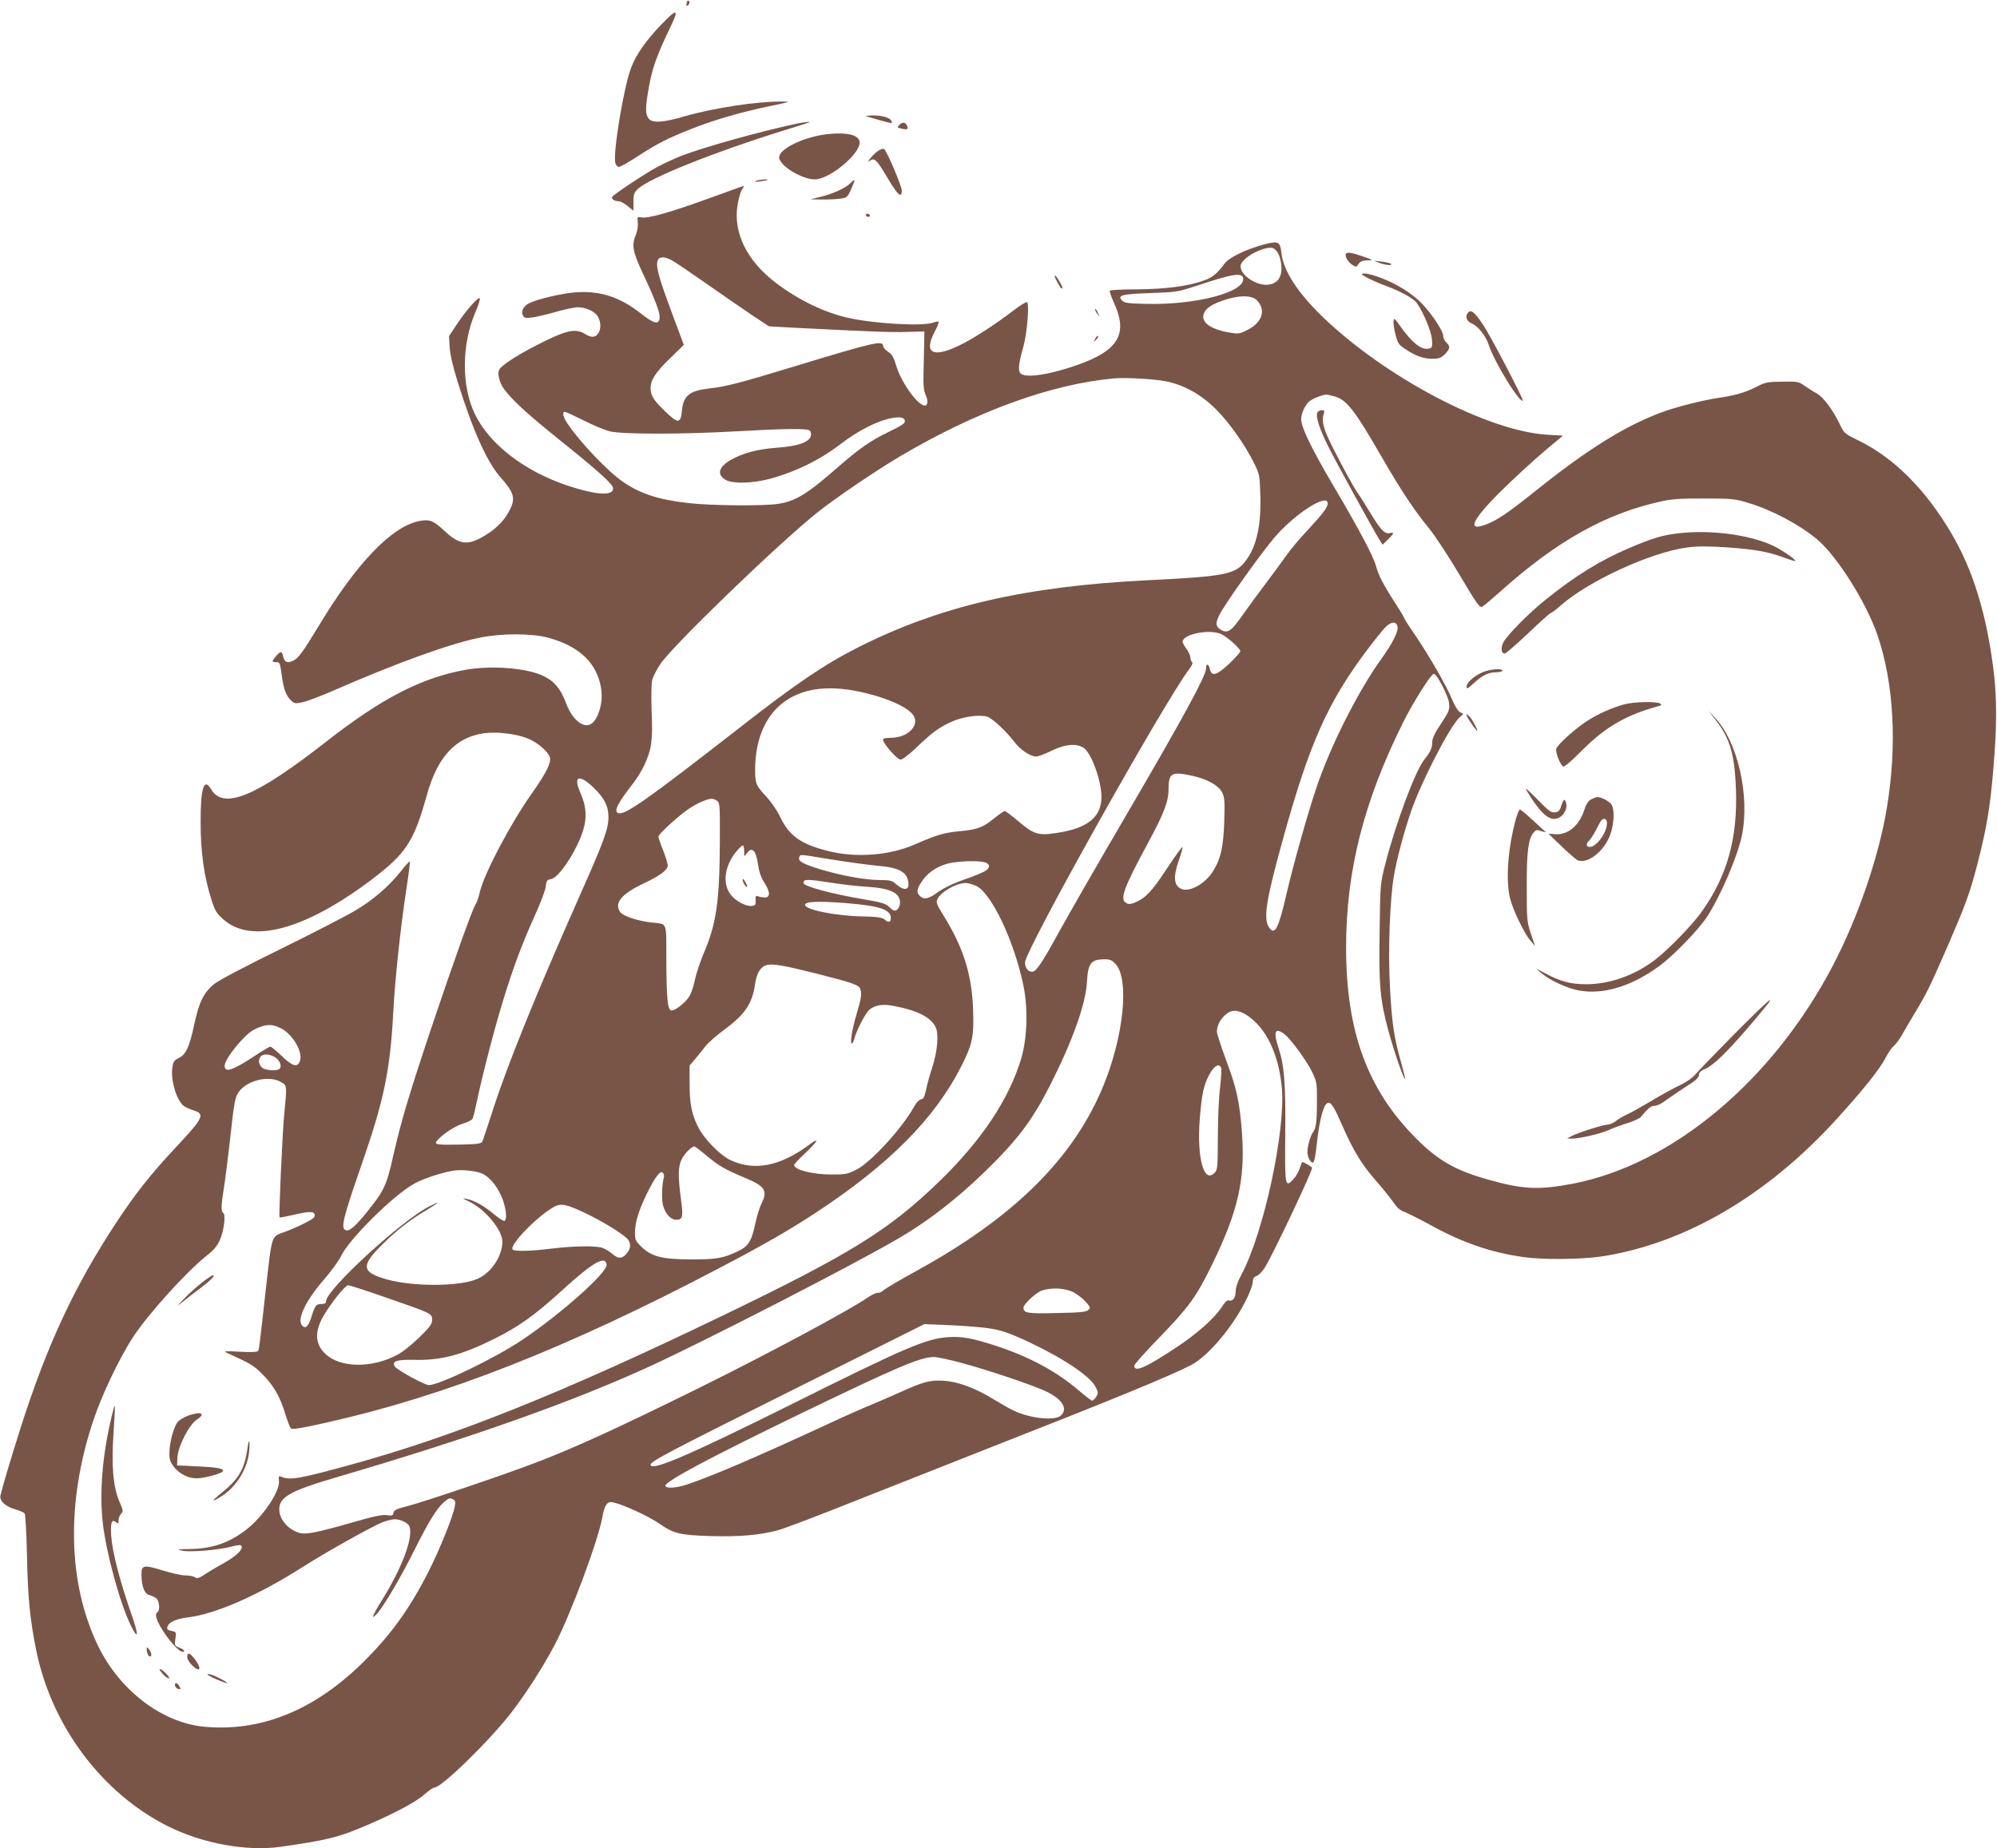 <?xml version="1.0" standalone="no"?>
<!DOCTYPE svg PUBLIC "-//W3C//DTD SVG 20010904//EN"
 "http://www.w3.org/TR/2001/REC-SVG-20010904/DTD/svg10.dtd">
<svg version="1.0" xmlns="http://www.w3.org/2000/svg"
 width="1280pt" height="1185pt" viewBox="0 0 1280 1185"
 preserveAspectRatio="xMidYMid meet">
<g transform="translate(0,1185) scale(0.1,-0.1)"
fill="#795548" stroke="none">
<path d="M4407 11844 c-4 -4 -7 -14 -7 -23 0 -11 3 -12 11 -4 6 6 10 16 7 23
-2 6 -7 8 -11 4z"/>
<path d="M4239 11693 c-98 -102 -163 -194 -194 -278 -48 -127 -117 -546 -101
-611 4 -13 14 -24 23 -24 9 0 64 31 122 69 126 82 188 113 341 174 143 57 322
109 505 147 132 27 137 29 79 29 -157 2 -440 -41 -623 -94 -144 -42 -212 -46
-235 -13 -21 30 -20 72 5 209 20 113 50 196 133 369 61 126 49 131 -55 23z"/>
<path d="M5551 11106 c4 -4 155 -46 164 -46 2 0 2 6 -1 14 -8 21 -58 36 -117
36 -28 0 -48 -2 -46 -4z"/>
<path d="M5110 11058 c-237 -50 -605 -153 -745 -208 -44 -17 -114 -50 -155
-72 -81 -44 -276 -174 -286 -190 -8 -13 14 -28 41 -28 11 0 37 -14 58 -31 l37
-30 0 56 c0 50 4 60 29 84 74 70 489 236 923 371 90 28 168 52 173 55 19 7
-30 3 -75 -7z"/>
<path d="M5765 11050 c-16 -17 -15 -18 15 -25 36 -8 43 -4 34 18 -9 24 -30 27
-49 7z"/>
<path d="M5303 10990 c-127 -14 -275 -77 -303 -130 -9 -17 -8 -26 4 -45 36
-55 151 -115 219 -115 93 0 287 160 287 236 0 48 -77 68 -207 54z"/>
<path d="M5630 10884 c-14 -9 -36 -30 -49 -46 -22 -27 -22 -29 -4 -17 30 18
41 7 115 -117 62 -105 88 -128 88 -76 0 31 -100 264 -115 268 -6 2 -21 -4 -35
-12z"/>
<path d="M4845 10690 c-13 -6 -5 -7 25 -3 25 3 47 7 49 9 9 8 -55 2 -74 -6z"/>
<path d="M5454 10679 c-28 -31 -105 -68 -187 -89 l-72 -18 71 -1 c39 -1 92 2
118 5 46 7 48 9 72 62 27 61 27 72 -2 41z"/>
<path d="M4546 10579 c-247 -90 -393 -131 -434 -123 -27 5 -28 5 -24 -33 2
-22 -3 -56 -12 -77 -29 -68 -21 -109 45 -250 79 -168 111 -253 107 -285 -5
-45 -37 -37 -124 32 -133 104 -258 144 -415 133 -89 -7 -247 -44 -300 -71 -35
-19 -51 -52 -37 -78 8 -16 17 -18 61 -12 29 4 97 20 152 36 55 16 117 29 138
29 45 0 95 -20 120 -47 27 -30 33 -87 13 -118 -20 -30 -45 -32 -88 -5 -61 37
-122 23 -314 -76 -126 -65 -219 -126 -234 -154 -14 -25 2 -86 32 -126 53 -71
148 -158 348 -319 258 -207 350 -290 350 -316 0 -50 -109 -43 -290 17 -279 93
-503 266 -596 459 -87 180 -86 446 3 653 20 45 32 86 28 90 -10 10 -85 -75
-146 -166 l-51 -77 4 -70 c3 -47 20 -122 52 -225 97 -311 188 -513 274 -610
85 -95 97 -134 62 -204 -30 -63 -78 -115 -144 -158 -120 -78 -176 -75 -270 12
-78 73 -100 82 -167 70 -177 -34 -403 -269 -645 -671 -105 -173 -129 -206
-165 -225 -36 -18 -56 -10 -64 27 -8 35 -15 36 -42 7 -32 -37 -33 -44 -5 -43
25 0 27 -3 38 -85 12 -90 28 -133 63 -164 19 -17 26 -18 74 -7 29 6 120 41
202 77 396 173 730 294 925 335 142 29 332 30 442 1 186 -50 297 -146 334
-291 18 -74 13 -142 -16 -208 -32 -73 -83 -83 -140 -25 -23 23 -47 63 -63 107
-34 90 -74 137 -141 170 -107 53 -339 71 -507 40 -281 -52 -533 -182 -887
-459 -453 -354 -659 -440 -739 -306 -46 78 -68 8 -67 -215 0 -188 22 -345 69
-492 22 -71 32 -87 75 -126 180 -162 525 -69 955 256 218 166 269 244 350 537
68 246 184 373 367 399 81 11 197 -2 275 -31 64 -24 138 -86 148 -125 8 -35
-26 -102 -115 -228 -135 -190 -306 -514 -334 -632 -7 -33 -20 -71 -29 -84 -22
-34 -139 -363 -284 -794 -146 -438 -192 -593 -243 -817 -42 -188 -58 -222
-170 -361 -73 -90 -111 -123 -134 -114 -34 13 -19 73 109 442 135 389 176 587
195 945 11 218 48 562 86 809 14 90 23 165 21 168 -3 2 -28 -25 -56 -61 -80
-100 -178 -185 -293 -253 -58 -35 -274 -146 -479 -247 -209 -102 -397 -201
-424 -223 -68 -54 -99 -116 -129 -257 -31 -146 -54 -197 -100 -219 -29 -14
-36 -23 -41 -60 -13 -85 29 -220 78 -251 12 -7 38 -19 59 -25 74 -24 62 -48
-119 -241 -156 -167 -256 -293 -379 -480 -265 -403 -440 -777 -609 -1305 -68
-214 -116 -375 -132 -443 -8 -33 31 -70 93 -88 29 -8 57 -20 62 -27 5 -7 12
-128 15 -272 5 -263 19 -404 58 -600 98 -489 422 -922 847 -1134 220 -110 506
-162 720 -131 307 44 373 60 571 146 171 74 301 144 353 191 27 24 55 43 63
43 46 0 360 307 498 488 94 123 198 286 271 424 102 193 280 671 307 822 11
66 28 96 53 96 46 0 236 -85 315 -140 88 -62 131 -72 329 -78 184 -5 308 6
427 37 39 10 268 97 510 194 242 96 609 241 815 322 811 318 1191 474 1324
543 113 59 275 253 361 434 19 40 35 85 35 100 0 21 7 31 25 38 13 5 37 29 51
52 50 78 304 615 304 641 0 6 -53 37 -63 37 -2 0 -9 -18 -16 -39 -6 -22 -25
-54 -42 -72 -52 -56 -54 -43 -51 283 3 333 -6 447 -43 559 -36 107 -22 136 40
87 41 -32 144 -174 178 -246 27 -59 29 -69 28 -186 0 -130 -6 -171 -26 -196
-15 -20 -35 -90 -35 -126 0 -16 7 -40 16 -53 24 -33 31 -15 44 105 19 169 46
264 75 264 20 0 38 -30 93 -156 68 -154 121 -241 214 -347 44 -50 94 -113 112
-139 21 -31 42 -49 64 -56 18 -6 90 -42 160 -80 214 -119 400 -183 613 -212
120 -17 365 -14 489 4 538 81 1068 391 1518 888 163 179 276 321 309 388 15
30 38 63 50 73 13 10 35 40 50 65 14 26 52 90 83 142 75 124 96 165 203 410
128 295 152 360 202 553 59 229 81 361 102 612 23 269 23 453 0 635 -45 356
-131 636 -269 870 -165 281 -366 482 -590 593 -96 47 -98 48 -127 110 -42 88
-105 172 -145 194 -19 10 -53 32 -77 48 -41 29 -46 30 -146 28 -94 -1 -109 -4
-161 -31 -70 -37 -143 -58 -242 -72 -96 -13 -285 -61 -374 -95 -234 -88 -471
-236 -801 -500 -180 -144 -248 -190 -319 -217 -100 -38 -101 -1 -2 112 72 84
282 281 423 398 l71 59 -101 6 c-382 23 -1035 366 -1441 757 -157 152 -249
293 -262 404 -9 79 -18 83 -115 58 -114 -31 -220 -82 -249 -121 -50 -67 -77
-88 -130 -108 -99 -37 -242 -56 -427 -58 -95 0 -175 -4 -179 -8 -4 -4 8 -39
26 -78 92 -200 29 -306 -235 -399 -173 -61 -322 -84 -360 -57 -22 17 -18 60
15 177 23 81 39 273 23 283 -5 3 -45 -21 -89 -55 -120 -92 -263 -184 -348
-224 -169 -81 -227 -47 -155 89 17 32 28 61 25 64 -3 3 -19 0 -37 -6 -71 -24
-383 -6 -550 33 -148 34 -310 113 -450 218 -192 144 -282 327 -251 508 7 39
19 82 28 95 9 14 15 25 13 24 -2 0 -103 -36 -223 -80z m3650 -361 c9 -18 17
-55 18 -84 1 -61 -25 -98 -76 -108 -77 -15 -193 60 -186 121 4 34 75 86 147
107 54 16 74 9 97 -36z m-3893 -35 c18 -9 120 -78 227 -153 107 -75 241 -167
297 -205 l102 -67 158 -9 c514 -26 619 -30 723 -27 l115 3 -1 -60 c-1 -33 -3
-116 -4 -185 -3 -99 0 -133 13 -162 17 -36 14 -68 -5 -68 -45 0 -150 145 -183
254 -17 57 -28 75 -53 91 -17 11 -31 28 -32 38 0 36 -62 22 -555 -128 -360
-110 -449 -133 -556 -145 -130 -15 -169 -46 -178 -142 -8 -85 -24 -86 -107 -6
-74 71 -94 102 -94 148 0 54 31 102 124 192 l89 87 -76 204 c-81 217 -103 293
-93 333 8 29 41 32 89 7z m3665 -116 c17 -89 -302 -174 -626 -165 -109 2 -134
6 -149 20 -34 35 -4 43 180 49 167 6 175 7 297 47 232 77 291 86 298 49z m87
-141 c61 -61 37 -142 -57 -190 -55 -28 -58 -28 -124 -17 -122 22 -182 70 -156
125 15 33 51 56 131 83 92 31 174 31 206 -1z m-580 -521 c117 -24 225 -85 319
-179 87 -87 184 -225 244 -345 35 -70 36 -79 40 -198 7 -193 -22 -331 -89
-422 -67 -94 -129 -106 -634 -131 -787 -39 -1336 -167 -1860 -433 -213 -108
-400 -235 -755 -513 -592 -461 -735 -562 -777 -547 -31 11 -5 63 93 188 26 33
59 87 74 120 47 103 54 152 47 340 -4 104 -2 186 4 207 5 20 28 65 51 100 81
120 749 766 1009 974 114 91 372 266 529 359 487 288 969 463 1370 499 76 7
261 -4 335 -19z m1078 -96 c79 -22 129 -86 312 -404 116 -200 201 -329 295
-443 37 -45 125 -179 195 -297 111 -188 130 -213 145 -205 10 5 63 50 118 99
359 322 676 500 1032 577 67 15 125 19 275 18 177 0 196 -2 280 -28 152 -45
327 -138 442 -234 127 -106 315 -404 387 -614 105 -308 127 -705 60 -1108 -53
-319 -188 -710 -350 -1018 -385 -732 -1025 -1268 -1664 -1391 -217 -41 -316
-37 -540 26 -208 58 -321 122 -461 262 -314 314 -451 687 -451 1226 0 490 112
934 366 1445 63 126 179 310 196 310 20 0 93 -141 98 -188 4 -44 0 -53 -52
-132 -40 -60 -56 -94 -56 -118 0 -38 -11 -62 -51 -112 -57 -71 -184 -411 -250
-670 -32 -124 -32 -128 -36 -420 -6 -355 2 -448 56 -648 38 -139 100 -317 107
-309 2 2 -10 50 -26 108 -45 156 -59 253 -71 482 -13 232 0 569 26 715 19 110
65 281 110 412 64 186 247 542 309 599 l26 24 -22 11 c-12 7 -32 38 -48 76
-36 88 -147 282 -236 413 -41 59 -74 111 -74 115 0 4 -27 50 -61 101 -73 114
-103 172 -119 231 -16 62 -112 243 -276 520 -138 235 -204 370 -204 423 0 34
24 89 50 112 20 18 84 44 110 45 8 0 32 -5 53 -11z m-4813 -154 c61 -31 136
-62 167 -70 76 -20 467 -20 818 0 294 17 444 19 463 6 8 -4 12 -19 10 -32 -6
-42 -78 -69 -215 -79 -131 -10 -221 -34 -301 -80 -78 -45 -89 -95 -28 -128 44
-24 168 -21 275 7 164 43 324 121 456 222 118 90 237 151 333 169 55 10 82 3
82 -21 0 -14 -27 -31 -102 -67 -115 -55 -190 -107 -333 -232 -191 -167 -264
-212 -375 -230 -96 -15 -436 -12 -580 5 -194 23 -302 58 -417 136 -95 65 -276
254 -356 374 -28 40 -35 75 -17 75 6 0 60 -25 120 -55z m4770 -532 c0 -26 -25
-59 -127 -170 -51 -54 -112 -127 -135 -160 -24 -34 -83 -115 -133 -181 -49
-65 -119 -160 -154 -210 -66 -95 -91 -113 -130 -93 -40 22 -43 45 -13 103 35
68 250 371 345 485 128 154 347 296 347 226z m448 -794 c4 -31 -37 -111 -105
-204 -149 -208 -328 -562 -417 -830 -55 -163 -149 -498 -191 -680 -51 -221
-74 -266 -112 -209 -36 56 -18 173 86 549 174 633 292 896 555 1243 41 54 89
113 106 131 39 39 73 39 78 0z m-1133 -43 c39 -17 125 -93 125 -111 0 -7 -32
-42 -70 -79 -81 -76 -114 -86 -125 -36 -8 37 -25 39 -25 3 0 -45 -145 -312
-505 -928 -194 -332 -366 -631 -440 -765 -109 -199 -144 -250 -170 -250 -26 0
-45 25 -45 60 0 76 895 1674 1055 1884 16 21 22 37 16 41 -6 3 -11 16 -11 29
0 12 -11 37 -25 56 -14 19 -25 39 -25 45 0 49 167 83 245 51z m-2318 -370
c179 -38 325 -104 352 -160 31 -65 -47 -136 -149 -136 -33 0 -50 -4 -50 -12 0
-25 91 -128 112 -128 12 0 53 31 97 73 102 98 146 131 226 168 70 33 175 49
230 35 32 -8 120 -89 173 -158 40 -54 105 -98 143 -98 13 0 57 16 97 36 87 43
161 50 207 20 50 -33 115 -211 115 -315 0 -131 -91 -203 -293 -232 -112 -17
-143 -7 -240 76 -42 36 -81 65 -87 65 -6 0 -35 -20 -66 -45 -73 -60 -108 -73
-223 -84 -99 -9 -148 -24 -286 -84 -162 -72 -378 -88 -557 -43 -177 45 -250
97 -309 222 -17 36 -55 91 -83 122 -71 76 -76 88 -76 177 0 209 77 372 216
455 116 70 265 85 451 46z m2141 -541 c92 -21 163 -61 185 -105 16 -31 18 -54
14 -185 -5 -166 -23 -244 -75 -325 -48 -75 -145 -130 -197 -110 -51 20 -57 75
-20 182 14 39 25 78 25 87 0 9 -44 -52 -99 -135 -98 -149 -137 -191 -206 -220
-26 -11 -41 -12 -55 -4 -45 24 -21 91 140 389 101 187 130 263 130 342 0 105
20 115 158 84z m-3846 -72 c71 -68 97 -119 98 -189 0 -78 -27 -153 -184 -506
-282 -636 -465 -1088 -558 -1378 -33 -102 -63 -192 -67 -200 -7 -12 -35 -16
-142 -18 -151 -3 -168 0 -148 25 34 40 115 94 165 109 30 8 58 23 63 32 5 9
18 64 30 122 36 169 109 452 167 640 64 209 122 364 205 547 34 75 64 155 67
179 4 37 8 43 33 48 38 7 108 96 165 211 68 137 75 228 24 342 -47 107 -10
123 82 36z m794 -87 c18 -14 19 -28 18 -263 -2 -386 -22 -524 -104 -716 -22
-53 -48 -129 -56 -169 -8 -40 -24 -87 -35 -105 -26 -42 -94 -95 -116 -91 -24
4 -31 70 -32 335 -1 240 9 217 -96 229 -89 10 -182 41 -200 67 -40 58 7 115
152 184 108 51 153 86 153 116 -1 12 -14 56 -30 97 -17 41 -30 80 -30 87 0 15
132 136 197 179 53 35 114 62 144 63 8 1 24 -5 35 -13z m174 -323 c0 -37 0
-37 16 -15 33 48 60 22 73 -72 7 -47 19 -82 41 -116 38 -59 38 -95 0 -94 -14
1 -32 4 -42 8 -13 6 -16 2 -15 -26 2 -29 -1 -33 -25 -36 -35 -4 -99 29 -131
68 -59 70 -45 187 34 283 17 20 35 37 40 37 5 0 9 -17 9 -37z m558 -53 c100
-16 231 -34 292 -40 147 -12 198 -41 203 -116 3 -41 -31 -44 -75 -6 -30 27
-39 30 -113 30 -94 1 -251 30 -384 71 -109 34 -137 51 -128 75 8 20 -9 21 205
-14z m998 -24 c15 -12 17 -19 8 -33 -11 -18 -51 -36 -195 -87 -41 -15 -99 -45
-128 -66 -57 -43 -90 -50 -115 -24 -24 23 -20 47 17 99 39 58 111 101 187 114
90 14 204 13 226 -3z m-999 -125 c68 -11 171 -23 230 -26 158 -10 219 -43 211
-112 -2 -14 -11 -31 -20 -37 -14 -8 -23 -5 -47 18 -25 24 -46 30 -167 51 -202
34 -384 83 -384 104 0 26 20 26 177 2z m929 -20 c98 -44 246 -357 304 -641 30
-146 24 -334 -14 -465 -77 -258 -249 -518 -512 -776 -331 -323 -572 -473
-1399 -872 -1031 -498 -1723 -775 -2385 -957 -339 -93 -393 -102 -451 -76 -12
5 -14 0 -11 -28 8 -66 -104 -232 -211 -314 -111 -85 -218 -121 -362 -123 -82
-1 -86 -2 -45 -11 52 -10 226 4 311 26 29 8 57 12 61 10 28 -17 -23 -70 -116
-120 -28 -15 -75 -43 -105 -62 -44 -30 -56 -34 -72 -24 -10 7 -38 12 -61 12
-24 0 -89 14 -146 32 -124 38 -138 35 -135 -35 2 -73 20 -116 51 -123 15 -4
35 -14 45 -22 18 -16 24 -77 7 -87 -21 -13 -8 -55 38 -126 46 -70 102 -129
123 -129 20 0 7 16 -22 27 -30 12 -31 14 -25 56 7 43 6 44 -24 51 -22 4 -31
11 -28 22 6 33 53 55 134 65 179 22 455 144 744 329 131 84 436 255 502 281
27 10 62 19 79 19 36 0 84 -23 93 -45 27 -70 -46 -266 -179 -479 -61 -98 -71
-130 -24 -76 44 51 148 228 235 402 91 182 143 267 190 308 29 25 38 28 55 19
18 -9 20 -17 14 -47 -12 -66 -96 -274 -167 -415 -124 -245 -250 -418 -434
-597 -309 -299 -647 -434 -1007 -400 -268 26 -538 231 -677 515 -195 401 -208
919 -33 1445 54 164 170 407 256 538 98 149 337 414 473 523 46 36 67 62 84
101 26 60 38 162 21 172 -15 9 -14 48 3 153 8 49 24 174 36 278 32 293 36 313
64 349 55 72 193 103 267 59 39 -22 39 -20 21 -203 -12 -122 -36 -659 -30
-665 2 -2 39 5 83 15 119 29 154 25 139 -13 -5 -14 -116 -69 -195 -97 -80 -28
-76 -17 -114 -355 -42 -377 -44 -395 -51 -406 -4 -7 -44 -9 -118 -5 -87 5
-106 4 -86 -5 162 -74 175 -82 235 -142 69 -70 112 -144 145 -257 13 -41 28
-80 34 -87 8 -9 61 -1 226 36 768 172 1542 477 2520 991 294 154 451 245 617
354 474 311 768 608 938 947 68 135 79 186 72 359 -8 225 -63 399 -194 608
-39 63 -44 77 -35 97 21 46 121 104 182 104 14 0 43 -8 66 -18z m-831 -111
c215 -18 285 -41 285 -96 0 -28 -16 -31 -41 -8 -14 12 -46 17 -146 19 -173 4
-363 43 -363 74 0 22 87 25 265 11z m1725 -390 c89 -95 54 -456 -75 -774 -190
-469 -575 -851 -1205 -1196 -102 -56 -195 -111 -207 -122 -12 -11 -28 -18 -35
-16 -7 3 -39 -12 -70 -33 -126 -86 -650 -366 -1083 -580 -523 -258 -786 -378
-1030 -472 -219 -84 -714 -251 -830 -282 -75 -19 -91 -27 -93 -44 -3 -18 -8
-20 -41 -15 -29 5 -82 -6 -217 -45 -235 -67 -300 -80 -343 -69 -73 20 -131 87
-131 151 0 80 70 119 370 207 862 253 1513 484 2009 712 370 171 1295 646
1584 815 189 109 373 251 553 425 213 206 308 332 420 551 147 289 233 527
241 673 7 119 26 143 111 144 36 0 49 -5 72 -30z m-1920 -61 c251 -64 278 -74
286 -105 8 -31 3 -58 -28 -164 -27 -90 -41 -180 -28 -180 4 0 11 12 15 27 14
57 73 170 99 191 39 30 86 37 159 22 146 -28 232 -71 263 -133 23 -43 13 -157
-21 -262 -15 -44 -32 -107 -39 -140 -10 -47 -17 -61 -33 -63 -11 -2 -30 -21
-43 -45 -76 -139 -278 -360 -373 -407 -54 -27 -69 -30 -156 -30 -121 0 -241
30 -241 61 0 5 29 37 66 71 85 80 103 113 32 60 -185 -138 -351 -172 -505
-100 -69 32 -173 139 -211 218 -40 82 -52 145 -52 281 l0 108 38 44 c20 25 50
61 65 81 16 21 70 68 120 105 132 97 180 168 197 294 10 67 34 108 71 119 39
12 113 -1 319 -53z m2761 -267 c123 -79 205 -249 225 -464 25 -277 -115 -927
-257 -1196 -26 -48 -39 -87 -39 -112 0 -40 -20 -66 -44 -57 -10 4 -25 -11 -46
-44 -45 -70 -157 -169 -285 -254 -200 -133 -275 -166 -275 -121 0 9 74 92 165
185 185 191 235 260 335 466 167 342 213 547 190 850 -15 192 -34 280 -101
458 -32 87 -59 169 -59 182 0 38 18 75 51 106 40 38 81 38 140 1z m-6191 -84
c80 -41 146 -159 121 -215 -17 -38 -48 -28 -115 37 -35 33 -67 60 -73 60 -6 0
-51 -27 -101 -60 -143 -94 -192 -110 -192 -62 0 43 125 198 185 229 73 38 116
41 175 11z m-39 -185 c32 -19 48 -58 31 -75 -17 -17 -92 -11 -113 8 -22 19
-25 54 -7 72 17 17 55 15 89 -5z m6066 -69 c3 -9 0 -67 -7 -128 -8 -61 -14
-204 -14 -318 -1 -196 -2 -209 -22 -228 -68 -69 -113 96 -94 345 5 66 14 145
21 175 24 115 95 208 116 154z m-3296 -565 c77 -64 117 -87 241 -139 132 -54
151 -84 108 -168 -11 -21 -29 -80 -40 -131 -23 -110 -44 -142 -113 -174 -92
-44 -134 -51 -292 -51 -188 0 -257 17 -322 79 -39 38 -43 46 -43 91 0 66 22
139 75 249 54 110 90 157 105 135 5 -8 8 -20 6 -26 -13 -35 -17 -145 -6 -183
14 -52 50 -91 83 -91 43 0 47 16 32 130 -20 149 -19 213 5 259 18 36 63 81 80
81 5 0 41 -27 81 -61z m-1436 -115 c50 -26 97 -86 126 -161 24 -64 30 -134 12
-140 -6 -2 -35 16 -65 41 -62 53 -129 91 -178 100 -31 6 -28 4 18 -18 102 -49
212 -182 212 -256 0 -94 -72 -201 -160 -239 -115 -50 -410 -51 -582 -3 -159
45 -166 85 -35 216 95 95 178 161 291 228 86 52 94 62 18 24 -178 -90 -662
-535 -662 -608 0 -13 -8 -18 -29 -18 -35 0 -42 -9 -65 -83 -19 -63 -41 -81
-62 -52 -30 41 27 158 141 290 48 55 97 123 111 152 49 107 345 400 474 467
58 31 161 65 240 80 57 10 155 0 195 -20z m660 -253 c104 -50 224 -123 263
-160 27 -27 28 -60 2 -93 -30 -39 -56 -41 -95 -7 -19 17 -49 34 -67 40 -48 13
-186 11 -323 -6 -139 -17 -241 -19 -250 -5 -19 31 165 219 270 275 42 22 81
13 200 -44z m133 -329 c7 -49 -294 -317 -542 -483 -171 -115 -530 -289 -597
-289 -28 0 -208 99 -220 121 -17 33 15 43 125 41 170 -5 303 30 511 133 159
79 264 154 435 310 199 182 280 229 288 167z m-1407 -213 c286 -99 289 -100
289 -141 0 -26 -14 -45 -82 -112 -49 -47 -108 -95 -144 -113 -160 -85 -359
-83 -455 4 -70 63 -75 145 -14 249 48 82 138 194 156 194 10 0 122 -36 250
-81z m4398 37 c26 -14 62 -41 80 -62 30 -33 31 -38 17 -52 -13 -13 -50 -17
-201 -20 -189 -5 -215 0 -215 34 0 23 82 99 120 111 64 20 146 15 199 -11z
m-579 -227 c106 -12 156 -28 297 -94 226 -107 395 -221 427 -290 16 -33 16
-38 2 -61 -9 -13 -21 -24 -26 -24 -5 0 -46 32 -92 71 -141 120 -317 214 -534
284 -146 47 -212 59 -302 52 -137 -10 -271 -67 -997 -429 -663 -330 -905 -434
-905 -388 0 21 116 82 925 486 l830 415 145 -6 c80 -3 183 -11 230 -16z m-129
-229 c162 -44 406 -126 513 -171 120 -51 167 -118 115 -165 -27 -24 -116 -24
-207 -1 -72 19 -107 36 -215 101 -124 77 -238 119 -329 124 -89 5 -129 -6
-288 -78 -58 -26 -139 -61 -180 -78 -41 -16 -169 -73 -285 -127 -452 -209
-739 -332 -897 -384 -67 -22 -133 -25 -133 -6 0 29 294 185 885 471 614 296
749 353 836 354 22 0 106 -18 185 -40z"/>
<path d="M8443 9203 c-10 -26 14 -100 67 -208 44 -90 299 -555 337 -614 l15
-23 34 33 c38 37 43 49 15 42 -34 -9 -58 15 -122 119 -34 57 -72 117 -84 133
-32 43 -168 299 -199 373 -28 66 -33 102 -21 140 6 18 4 22 -14 22 -12 0 -24
-7 -28 -17z"/>
<path d="M10742 8429 c-90 -11 -160 -33 -296 -91 -192 -82 -347 -178 -541
-334 -107 -86 -245 -226 -269 -272 -18 -35 -14 -72 9 -72 7 0 74 59 150 130
75 72 140 130 145 130 5 0 33 21 62 47 179 158 578 342 812 373 65 9 128 9
252 1 183 -13 268 -28 369 -66 38 -14 70 -24 72 -22 5 6 -52 48 -107 80 -147
85 -429 126 -658 96z"/>
<path d="M9500 7539 c-55 -25 -100 -66 -100 -92 0 -16 8 -12 44 21 57 53 96
72 146 72 22 0 40 5 40 10 0 17 -83 10 -130 -11z"/>
<path d="M10413 7335 c-83 -23 -167 -60 -240 -107 -79 -51 -189 -151 -198
-178 -7 -21 25 -103 44 -114 7 -5 55 36 119 101 150 151 285 230 493 286 20 6
21 9 9 17 -22 14 -167 11 -227 -5z"/>
<path d="M10993 7239 c96 -122 126 -226 134 -454 10 -312 -56 -547 -216 -775
-59 -85 -216 -247 -305 -315 -130 -99 -289 -155 -441 -155 -95 0 -165 18 -255
67 l-65 34 35 -30 c52 -45 166 -98 240 -111 158 -29 342 28 520 160 89 66 248
231 300 310 89 137 197 389 225 524 52 254 -27 601 -173 755 l-43 46 44 -56z"/>
<path d="M9428 7216 c20 -30 38 -52 40 -51 5 5 -28 67 -46 88 -33 37 -29 14 6
-37z"/>
<path d="M9789 6775 c74 -122 126 -175 173 -175 55 0 98 73 69 119 -6 9 -12 0
-22 -30 -12 -37 -19 -45 -43 -47 -24 -3 -40 9 -114 85 -68 69 -81 79 -63 48z"/>
<path d="M10198 6725 c-18 -10 -32 -31 -43 -67 -34 -103 -106 -163 -189 -156
l-41 3 83 -80 c46 -44 92 -84 102 -89 63 -29 169 52 210 160 25 66 30 157 11
193 -12 22 -66 51 -93 51 -7 -1 -25 -7 -40 -15z m102 -152 c0 -61 -67 -153
-111 -153 -23 0 -25 23 -3 41 8 7 27 36 41 63 14 28 30 57 35 64 18 21 38 14
38 -15z"/>
<path d="M9717 6603 c-52 -189 -67 -395 -38 -513 17 -71 91 -225 130 -270 l30
-35 -27 80 c-25 76 -26 90 -26 295 -1 226 9 310 43 351 16 20 21 21 52 10 18
-6 29 -8 24 -3 -6 5 -42 39 -82 75 -40 37 -76 67 -81 67 -5 0 -16 -26 -25 -57z"/>
<path d="M11114 5218 c-121 -123 -234 -239 -250 -259 -17 -20 -58 -48 -96 -66
-36 -17 -117 -61 -179 -98 -63 -38 -134 -78 -159 -89 -26 -12 -59 -31 -74 -44
-16 -12 -39 -22 -52 -22 -29 0 -199 -55 -234 -75 l-25 -14 27 -1 c50 0 179 29
236 54 31 14 88 35 125 46 38 12 75 29 84 39 49 58 64 71 86 71 13 0 39 11 58
24 19 14 61 43 94 65 33 22 77 52 98 65 22 16 37 34 37 46 0 15 12 26 43 39
48 21 129 99 256 245 230 267 208 259 -75 -26z"/>
<path d="M4760 6209 c0 -8 7 -24 15 -35 18 -24 19 -7 0 26 -9 16 -14 19 -15 9z"/>
<path d="M1299 3631 c-35 -27 -86 -73 -114 -102 l-50 -53 45 35 c25 20 72 57
106 82 64 49 90 74 82 82 -3 3 -34 -17 -69 -44z"/>
<path d="M712 2753 c-57 -241 -75 -479 -53 -669 22 -191 111 -516 179 -654 51
-104 52 -63 1 81 -70 201 -119 389 -126 490 -6 90 3 113 32 89 13 -10 15 -8
15 13 0 14 7 33 16 42 15 15 14 21 -10 77 -41 93 -53 235 -38 444 6 92 10 169
8 172 -2 2 -13 -36 -24 -85z"/>
<path d="M1205 2774 c-21 -8 -49 -24 -61 -35 -27 -25 -56 -126 -58 -199 -1
-46 4 -61 27 -92 42 -54 105 -82 170 -74 60 7 147 34 147 46 0 16 -38 23 -165
29 l-130 6 2 48 c2 71 75 214 125 246 61 39 25 55 -57 25z"/>
<path d="M1586 2563 c-19 -132 -56 -196 -166 -284 -68 -55 -68 -64 1 -21 95
61 165 175 176 287 7 75 -2 88 -11 18z"/>
<path d="M940 1278 c0 -23 11 -48 21 -48 14 0 11 24 -6 46 -12 16 -14 17 -15
2z"/>
<path d="M1200 1227 c0 -33 73 -101 78 -73 4 18 -44 86 -66 94 -7 2 -12 -6
-12 -21z"/>
<path d="M1031 1133 c18 -25 41 -43 53 -43 5 0 -3 14 -19 30 -31 32 -56 41
-34 13z"/>
<path d="M1330 1115 c0 -8 106 -55 123 -55 14 1 -66 44 -100 54 -13 4 -23 5
-23 1z"/>
<path d="M1122 1043 c2 -10 11 -19 21 -21 16 -3 17 -1 7 17 -13 25 -33 28 -28
4z"/>
<path d="M5550 10470 c0 -5 7 -10 16 -10 8 0 12 5 9 10 -3 6 -10 10 -16 10 -5
0 -9 -4 -9 -10z"/>
<path d="M8627 10223 c-9 -15 12 -52 39 -70 26 -17 27 -17 42 5 11 16 25 22
56 23 41 0 41 1 -28 25 -72 25 -102 29 -109 17z"/>
<path d="M8840 10165 c40 -15 89 -20 75 -6 -6 4 -32 11 -60 14 l-50 6 35 -14z"/>
<path d="M8730 10092 c0 -9 84 -50 156 -76 84 -30 176 -80 194 -107 42 -58 94
-182 98 -234 4 -47 2 -54 -16 -59 -47 -15 -111 34 -192 150 -32 45 -35 47 -38
25 -2 -14 4 -53 13 -88 15 -56 22 -65 64 -92 69 -45 115 -61 171 -61 44 0 56
5 81 29 34 35 36 51 9 76 -11 10 -20 29 -20 43 0 31 -74 142 -140 210 -57 58
-153 119 -245 155 -69 28 -135 42 -135 29z"/>
<path d="M6760 10081 c0 -14 38 -81 46 -81 9 0 3 17 -21 55 -13 22 -25 34 -25
26z"/>
<path d="M7020 9864 c0 -6 7 -19 16 -30 14 -18 14 -18 3 6 -14 31 -19 36 -19
24z"/>
<path d="M9412 9848 c-24 -24 -14 -57 22 -72 39 -16 89 -79 107 -134 17 -53
63 -143 124 -242 48 -78 95 -135 95 -116 0 18 -204 408 -250 478 -55 83 -79
105 -98 86z"/>
<path d="M7020 9678 c-12 -22 -12 -22 6 -6 10 10 15 20 12 24 -4 3 -12 -5 -18
-18z"/>
</g>
</svg>
